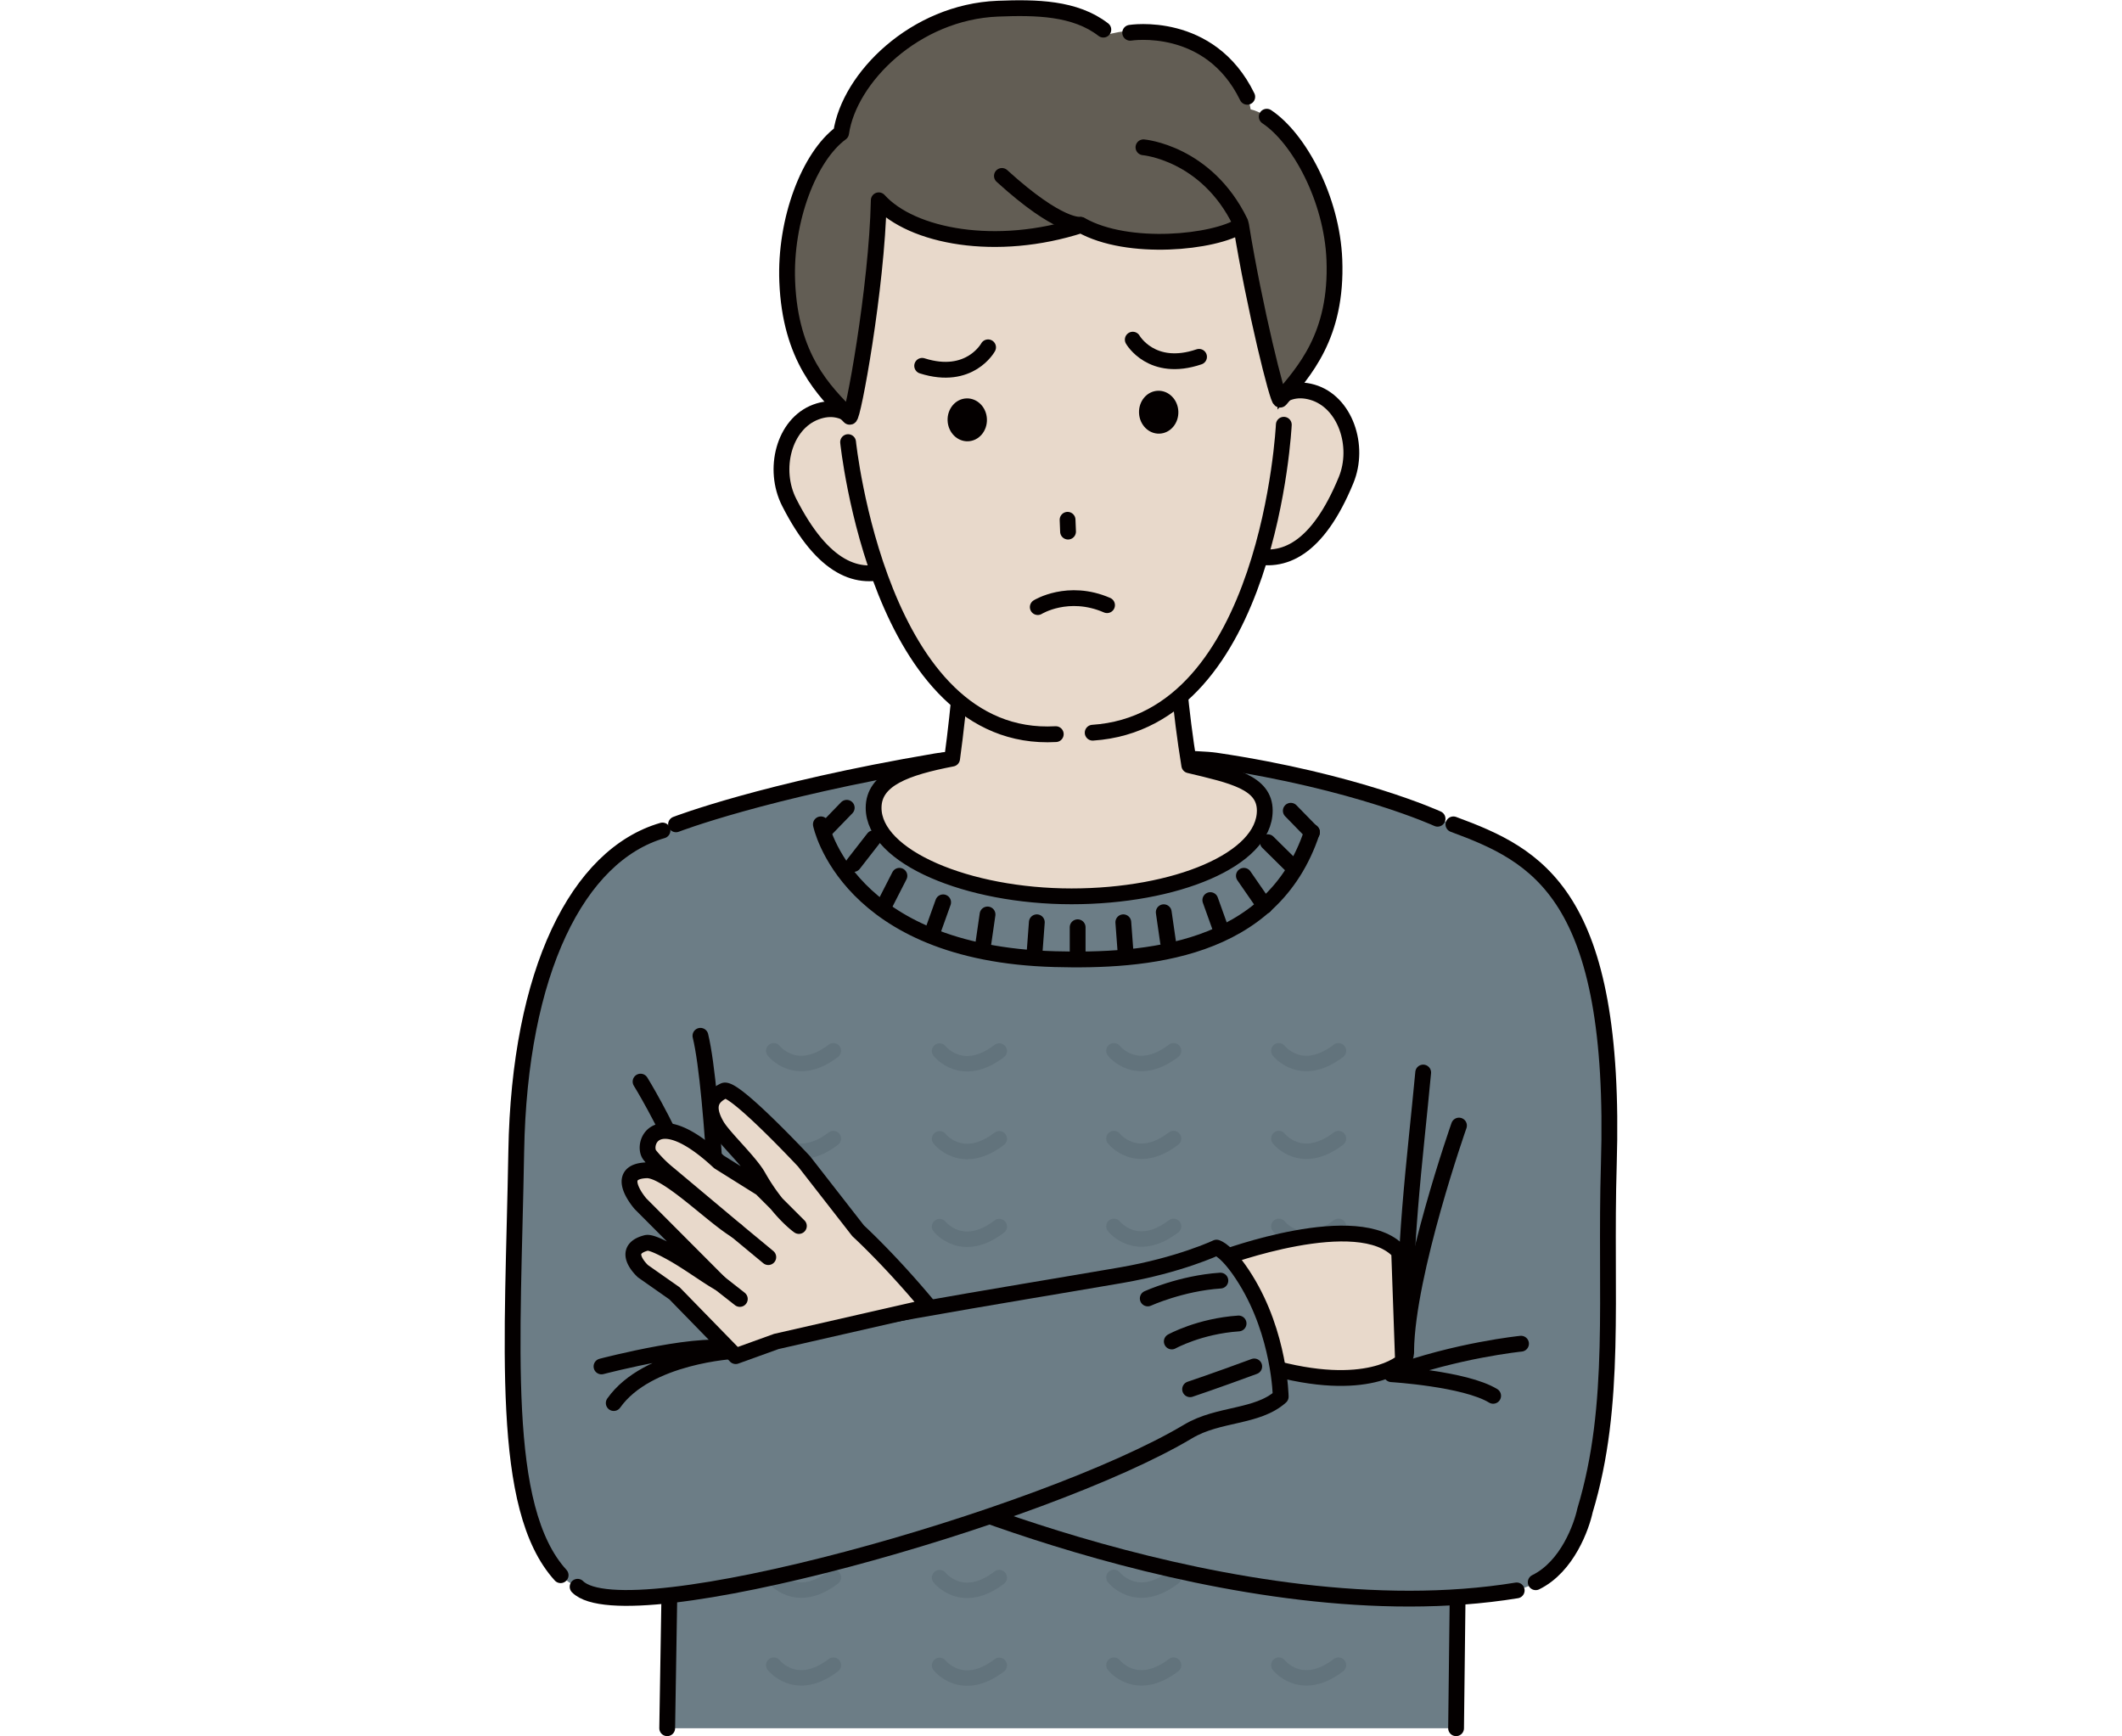<svg xmlns="http://www.w3.org/2000/svg" xmlns:xlink="http://www.w3.org/1999/xlink" viewBox="0 0 110 90" style="enable-background:new 0 0 110 90" xml:space="preserve"><defs><path id="a" d="M26.148 0h57.704v90H26.148z"/></defs><clipPath id="b"><use xlink:href="#a" style="overflow:visible"/></clipPath><path style="clip-path:url(#b);fill:#6c7d86" d="m75.48 89.577.991-46.43s-7.788-3.06-14.894-3.93c-1.614-.196-11.368-.092-12.991.236-9.503 1.926-14.574 3.704-14.574 3.704l.574 46.42H75.48z"/><defs><path id="c" d="M26.148 0h57.704v90H26.148z"/></defs><clipPath id="d"><use xlink:href="#c" style="overflow:visible"/></clipPath><path style="clip-path:url(#d);fill:none;stroke:#040000;stroke-width:.819;stroke-linecap:round;stroke-linejoin:round;stroke-miterlimit:10" d="m34.586 89.577.375-23.111"/><defs><path id="e" d="M26.148 0h57.704v90H26.148z"/></defs><clipPath id="f"><use xlink:href="#e" style="overflow:visible"/></clipPath><path style="clip-path:url(#f);fill:none;stroke:#040000;stroke-width:.819;stroke-linecap:round;stroke-linejoin:round;stroke-miterlimit:10" d="m75.752 66.391-.272 23.186"/><defs><path id="g" d="M26.148 0h57.704v90H26.148z"/></defs><clipPath id="h"><use xlink:href="#g" style="overflow:visible"/></clipPath><path style="clip-path:url(#h);fill:none;stroke:#040000;stroke-width:.819;stroke-linecap:round;stroke-linejoin:round;stroke-miterlimit:10" d="M35.043 42.727s4.524-1.754 13.498-3.273c1.633-.277 12.856-.272 14.465-.034 7.299 1.081 11.514 3.017 11.514 3.017"/><defs><path id="i" d="M26.148 0h57.704v90H26.148z"/></defs><clipPath id="j"><use xlink:href="#i" style="overflow:visible"/></clipPath><path style="clip-path:url(#j);fill:#e8d9cb" d="M61.649 39.665c-.915-5.582-.869-10.937-.869-10.937l-10.63-.306s-.013 5.2-.794 10.899c-2.39.463-4.07 1.058-4.07 2.55 0 2.547 4.876 4.588 10.26 4.588s10.017-1.9 10.017-4.445c0-1.466-1.686-1.815-3.914-2.349"/><defs><path id="k" d="M26.148 0h57.704v90H26.148z"/></defs><clipPath id="l"><use xlink:href="#k" style="overflow:visible"/></clipPath><path style="clip-path:url(#l);fill:none;stroke:#040000;stroke-width:.819;stroke-linecap:round;stroke-linejoin:round;stroke-miterlimit:10" d="M61.649 39.665c-.915-5.582-.869-10.937-.869-10.937l-10.63-.306s-.013 5.2-.794 10.899c-2.39.463-4.07 1.058-4.07 2.55 0 2.547 4.876 4.588 10.26 4.588s10.017-1.9 10.017-4.445c0-1.466-1.686-1.815-3.914-2.349z"/><defs><path id="m" d="M26.148 0h57.704v90H26.148z"/></defs><clipPath id="n"><use xlink:href="#m" style="overflow:visible"/></clipPath><path style="clip-path:url(#n);fill:none;stroke:#040000;stroke-width:.819;stroke-linecap:round;stroke-linejoin:round;stroke-miterlimit:10" d="M42.552 42.727s1.341 6.697 12.12 6.987c4.661.127 11.276-.343 13.338-6.592"/><defs><path id="o" d="M26.148 0h57.704v90H26.148z"/></defs><clipPath id="p"><use xlink:href="#o" style="overflow:visible"/></clipPath><path style="clip-path:url(#p);fill:none;stroke:#040000;stroke-width:.819;stroke-linecap:round;stroke-linejoin:round;stroke-miterlimit:10" d="M55.863 48.061v1.362"/><defs><path id="q" d="M26.148 0h57.704v90H26.148z"/></defs><clipPath id="r"><use xlink:href="#q" style="overflow:visible"/></clipPath><path style="clip-path:url(#r);fill:none;stroke:#040000;stroke-width:.819;stroke-linecap:round;stroke-linejoin:round;stroke-miterlimit:10" d="m53.747 47.803-.117 1.568"/><defs><path id="s" d="M26.148 0h57.704v90H26.148z"/></defs><clipPath id="t"><use xlink:href="#s" style="overflow:visible"/></clipPath><path style="clip-path:url(#t);fill:none;stroke:#040000;stroke-width:.819;stroke-linecap:round;stroke-linejoin:round;stroke-miterlimit:10" d="m51.192 47.398-.225 1.556"/><defs><path id="u" d="M26.148 0h57.704v90H26.148z"/></defs><clipPath id="v"><use xlink:href="#u" style="overflow:visible"/></clipPath><path style="clip-path:url(#v);fill:none;stroke:#040000;stroke-width:.819;stroke-linecap:round;stroke-linejoin:round;stroke-miterlimit:10" d="m46.624 45.394-.716 1.4"/><defs><path id="w" d="M26.148 0h57.704v90H26.148z"/></defs><clipPath id="x"><use xlink:href="#w" style="overflow:visible"/></clipPath><path style="clip-path:url(#x);fill:none;stroke:#040000;stroke-width:.819;stroke-linecap:round;stroke-linejoin:round;stroke-miterlimit:10" d="m45.286 43.446-1.041 1.337"/><defs><path id="y" d="M26.148 0h57.704v90H26.148z"/></defs><clipPath id="z"><use xlink:href="#y" style="overflow:visible"/></clipPath><path style="clip-path:url(#z);fill:none;stroke:#040000;stroke-width:.819;stroke-linecap:round;stroke-linejoin:round;stroke-miterlimit:10" d="m43.893 41.868-1.142 1.179"/><defs><path id="A" d="M26.148 0h57.704v90H26.148z"/></defs><clipPath id="B"><use xlink:href="#A" style="overflow:visible"/></clipPath><path style="clip-path:url(#B);fill:none;stroke:#040000;stroke-width:.819;stroke-linecap:round;stroke-linejoin:round;stroke-miterlimit:10" d="m48.89 46.769-.531 1.48"/><defs><path id="C" d="M26.148 0h57.704v90H26.148z"/></defs><clipPath id="D"><use xlink:href="#C" style="overflow:visible"/></clipPath><path style="clip-path:url(#D);fill:none;stroke:#040000;stroke-width:.819;stroke-linecap:round;stroke-linejoin:round;stroke-miterlimit:10" d="m58.23 47.803.117 1.568"/><defs><path id="E" d="M26.148 0h57.704v90H26.148z"/></defs><clipPath id="F"><use xlink:href="#E" style="overflow:visible"/></clipPath><path style="clip-path:url(#F);fill:none;stroke:#040000;stroke-width:.819;stroke-linecap:round;stroke-linejoin:round;stroke-miterlimit:10" d="m60.326 47.282.225 1.557"/><defs><path id="G" d="M26.148 0h57.704v90H26.148z"/></defs><clipPath id="H"><use xlink:href="#G" style="overflow:visible"/></clipPath><path style="clip-path:url(#H);fill:none;stroke:#040000;stroke-width:.819;stroke-linecap:round;stroke-linejoin:round;stroke-miterlimit:10" d="m64.48 45.394 1.082 1.566"/><defs><path id="I" d="M26.148 0h57.704v90H26.148z"/></defs><clipPath id="J"><use xlink:href="#I" style="overflow:visible"/></clipPath><path style="clip-path:url(#J);fill:none;stroke:#040000;stroke-width:.819;stroke-linecap:round;stroke-linejoin:round;stroke-miterlimit:10" d="m65.722 43.653 1.353 1.337"/><defs><path id="K" d="M26.148 0h57.704v90H26.148z"/></defs><clipPath id="L"><use xlink:href="#K" style="overflow:visible"/></clipPath><path style="clip-path:url(#L);fill:none;stroke:#040000;stroke-width:.819;stroke-linecap:round;stroke-linejoin:round;stroke-miterlimit:10" d="m66.912 42.023 1.098 1.126"/><defs><path id="M" d="M26.148 0h57.704v90H26.148z"/></defs><clipPath id="N"><use xlink:href="#M" style="overflow:visible"/></clipPath><path style="clip-path:url(#N);fill:none;stroke:#040000;stroke-width:.819;stroke-linecap:round;stroke-linejoin:round;stroke-miterlimit:10" d="m62.74 46.653.531 1.481"/><defs><path id="O" d="M26.148 0h57.704v90H26.148z"/></defs><clipPath id="P"><use xlink:href="#O" style="overflow:visible"/></clipPath><path style="clip-path:url(#P);fill:none;stroke:#62737c;stroke-width:.801;stroke-linecap:round;stroke-linejoin:round;stroke-miterlimit:10" d="M66.291 54.465s1.155 1.48 3.092 0"/><defs><path id="Q" d="M26.148 0h57.704v90H26.148z"/></defs><clipPath id="R"><use xlink:href="#Q" style="overflow:visible"/></clipPath><path style="clip-path:url(#R);fill:none;stroke:#62737c;stroke-width:.801;stroke-linecap:round;stroke-linejoin:round;stroke-miterlimit:10" d="M66.291 59.014s1.155 1.48 3.092 0"/><defs><path id="S" d="M26.148 0h57.704v90H26.148z"/></defs><clipPath id="T"><use xlink:href="#S" style="overflow:visible"/></clipPath><path style="clip-path:url(#T);fill:none;stroke:#62737c;stroke-width:.801;stroke-linecap:round;stroke-linejoin:round;stroke-miterlimit:10" d="M66.291 63.563s1.155 1.48 3.092 0"/><defs><path id="U" d="M26.148 0h57.704v90H26.148z"/></defs><clipPath id="V"><use xlink:href="#U" style="overflow:visible"/></clipPath><path style="clip-path:url(#V);fill:none;stroke:#62737c;stroke-width:.801;stroke-linecap:round;stroke-linejoin:round;stroke-miterlimit:10" d="M66.291 68.112s1.155 1.48 3.092 0"/><defs><path id="W" d="M26.148 0h57.704v90H26.148z"/></defs><clipPath id="X"><use xlink:href="#W" style="overflow:visible"/></clipPath><path style="clip-path:url(#X);fill:none;stroke:#62737c;stroke-width:.801;stroke-linecap:round;stroke-linejoin:round;stroke-miterlimit:10" d="M66.291 72.661s1.155 1.48 3.092 0"/><defs><path id="Y" d="M26.148 0h57.704v90H26.148z"/></defs><clipPath id="Z"><use xlink:href="#Y" style="overflow:visible"/></clipPath><path style="clip-path:url(#Z);fill:none;stroke:#62737c;stroke-width:.801;stroke-linecap:round;stroke-linejoin:round;stroke-miterlimit:10" d="M66.291 77.21s1.155 1.48 3.092 0"/><defs><path id="aa" d="M26.148 0h57.704v90H26.148z"/></defs><clipPath id="ab"><use xlink:href="#aa" style="overflow:visible"/></clipPath><path style="clip-path:url(#ab);fill:none;stroke:#62737c;stroke-width:.801;stroke-linecap:round;stroke-linejoin:round;stroke-miterlimit:10" d="M66.291 81.759s1.155 1.48 3.092 0"/><defs><path id="ac" d="M26.148 0h57.704v90H26.148z"/></defs><clipPath id="ad"><use xlink:href="#ac" style="overflow:visible"/></clipPath><path style="clip-path:url(#ad);fill:none;stroke:#62737c;stroke-width:.801;stroke-linecap:round;stroke-linejoin:round;stroke-miterlimit:10" d="M66.291 86.308s1.155 1.48 3.092 0"/><defs><path id="ae" d="M26.148 0h57.704v90H26.148z"/></defs><clipPath id="af"><use xlink:href="#ae" style="overflow:visible"/></clipPath><path style="clip-path:url(#af);fill:none;stroke:#62737c;stroke-width:.801;stroke-linecap:round;stroke-linejoin:round;stroke-miterlimit:10" d="M57.744 54.465s1.155 1.48 3.091 0"/><defs><path id="ag" d="M26.148 0h57.704v90H26.148z"/></defs><clipPath id="ah"><use xlink:href="#ag" style="overflow:visible"/></clipPath><path style="clip-path:url(#ah);fill:none;stroke:#62737c;stroke-width:.801;stroke-linecap:round;stroke-linejoin:round;stroke-miterlimit:10" d="M57.744 59.014s1.155 1.48 3.091 0"/><defs><path id="ai" d="M26.148 0h57.704v90H26.148z"/></defs><clipPath id="aj"><use xlink:href="#ai" style="overflow:visible"/></clipPath><path style="clip-path:url(#aj);fill:none;stroke:#62737c;stroke-width:.801;stroke-linecap:round;stroke-linejoin:round;stroke-miterlimit:10" d="M57.744 63.563s1.155 1.48 3.091 0"/><defs><path id="ak" d="M26.148 0h57.704v90H26.148z"/></defs><clipPath id="al"><use xlink:href="#ak" style="overflow:visible"/></clipPath><path style="clip-path:url(#al);fill:none;stroke:#62737c;stroke-width:.801;stroke-linecap:round;stroke-linejoin:round;stroke-miterlimit:10" d="M57.744 68.112s1.155 1.48 3.091 0"/><defs><path id="am" d="M26.148 0h57.704v90H26.148z"/></defs><clipPath id="an"><use xlink:href="#am" style="overflow:visible"/></clipPath><path style="clip-path:url(#an);fill:none;stroke:#62737c;stroke-width:.801;stroke-linecap:round;stroke-linejoin:round;stroke-miterlimit:10" d="M57.744 72.661s1.155 1.48 3.091 0"/><defs><path id="ao" d="M26.148 0h57.704v90H26.148z"/></defs><clipPath id="ap"><use xlink:href="#ao" style="overflow:visible"/></clipPath><path style="clip-path:url(#ap);fill:none;stroke:#62737c;stroke-width:.801;stroke-linecap:round;stroke-linejoin:round;stroke-miterlimit:10" d="M57.744 77.21s1.155 1.48 3.091 0"/><defs><path id="aq" d="M26.148 0h57.704v90H26.148z"/></defs><clipPath id="ar"><use xlink:href="#aq" style="overflow:visible"/></clipPath><path style="clip-path:url(#ar);fill:none;stroke:#62737c;stroke-width:.801;stroke-linecap:round;stroke-linejoin:round;stroke-miterlimit:10" d="M57.744 81.759s1.155 1.48 3.091 0"/><defs><path id="as" d="M26.148 0h57.704v90H26.148z"/></defs><clipPath id="at"><use xlink:href="#as" style="overflow:visible"/></clipPath><path style="clip-path:url(#at);fill:none;stroke:#62737c;stroke-width:.801;stroke-linecap:round;stroke-linejoin:round;stroke-miterlimit:10" d="M57.744 86.308s1.155 1.48 3.091 0"/><defs><path id="au" d="M26.148 0h57.704v90H26.148z"/></defs><clipPath id="av"><use xlink:href="#au" style="overflow:visible"/></clipPath><path style="clip-path:url(#av);fill:none;stroke:#62737c;stroke-width:.801;stroke-linecap:round;stroke-linejoin:round;stroke-miterlimit:10" d="M48.707 54.477s1.155 1.48 3.092 0"/><defs><path id="aw" d="M26.148 0h57.704v90H26.148z"/></defs><clipPath id="ax"><use xlink:href="#aw" style="overflow:visible"/></clipPath><path style="clip-path:url(#ax);fill:none;stroke:#62737c;stroke-width:.801;stroke-linecap:round;stroke-linejoin:round;stroke-miterlimit:10" d="M48.707 59.026s1.155 1.48 3.092 0"/><defs><path id="ay" d="M26.148 0h57.704v90H26.148z"/></defs><clipPath id="az"><use xlink:href="#ay" style="overflow:visible"/></clipPath><path style="clip-path:url(#az);fill:none;stroke:#62737c;stroke-width:.801;stroke-linecap:round;stroke-linejoin:round;stroke-miterlimit:10" d="M48.707 63.575s1.155 1.48 3.092 0"/><defs><path id="aA" d="M26.148 0h57.704v90H26.148z"/></defs><clipPath id="aB"><use xlink:href="#aA" style="overflow:visible"/></clipPath><path style="clip-path:url(#aB);fill:none;stroke:#62737c;stroke-width:.801;stroke-linecap:round;stroke-linejoin:round;stroke-miterlimit:10" d="M48.707 68.124s1.155 1.48 3.092 0"/><defs><path id="aC" d="M26.148 0h57.704v90H26.148z"/></defs><clipPath id="aD"><use xlink:href="#aC" style="overflow:visible"/></clipPath><path style="clip-path:url(#aD);fill:none;stroke:#62737c;stroke-width:.801;stroke-linecap:round;stroke-linejoin:round;stroke-miterlimit:10" d="M48.707 72.673s1.155 1.48 3.092 0"/><defs><path id="aE" d="M26.148 0h57.704v90H26.148z"/></defs><clipPath id="aF"><use xlink:href="#aE" style="overflow:visible"/></clipPath><path style="clip-path:url(#aF);fill:none;stroke:#62737c;stroke-width:.801;stroke-linecap:round;stroke-linejoin:round;stroke-miterlimit:10" d="M48.707 77.222s1.155 1.48 3.092 0"/><defs><path id="aG" d="M26.148 0h57.704v90H26.148z"/></defs><clipPath id="aH"><use xlink:href="#aG" style="overflow:visible"/></clipPath><path style="clip-path:url(#aH);fill:none;stroke:#62737c;stroke-width:.801;stroke-linecap:round;stroke-linejoin:round;stroke-miterlimit:10" d="M48.707 81.771s1.155 1.48 3.092 0"/><defs><path id="aI" d="M26.148 0h57.704v90H26.148z"/></defs><clipPath id="aJ"><use xlink:href="#aI" style="overflow:visible"/></clipPath><path style="clip-path:url(#aJ);fill:none;stroke:#62737c;stroke-width:.801;stroke-linecap:round;stroke-linejoin:round;stroke-miterlimit:10" d="M48.707 86.32s1.155 1.48 3.092 0"/><defs><path id="aK" d="M26.148 0h57.704v90H26.148z"/></defs><clipPath id="aL"><use xlink:href="#aK" style="overflow:visible"/></clipPath><path style="clip-path:url(#aL);fill:none;stroke:#62737c;stroke-width:.801;stroke-linecap:round;stroke-linejoin:round;stroke-miterlimit:10" d="M40.11 54.465s1.154 1.48 3.09 0"/><defs><path id="aM" d="M26.148 0h57.704v90H26.148z"/></defs><clipPath id="aN"><use xlink:href="#aM" style="overflow:visible"/></clipPath><path style="clip-path:url(#aN);fill:none;stroke:#62737c;stroke-width:.801;stroke-linecap:round;stroke-linejoin:round;stroke-miterlimit:10" d="M40.11 59.014s1.154 1.48 3.09 0"/><defs><path id="aO" d="M26.148 0h57.704v90H26.148z"/></defs><clipPath id="aP"><use xlink:href="#aO" style="overflow:visible"/></clipPath><path style="clip-path:url(#aP);fill:none;stroke:#62737c;stroke-width:.801;stroke-linecap:round;stroke-linejoin:round;stroke-miterlimit:10" d="M40.11 63.563s1.154 1.48 3.09 0"/><defs><path id="aQ" d="M26.148 0h57.704v90H26.148z"/></defs><clipPath id="aR"><use xlink:href="#aQ" style="overflow:visible"/></clipPath><path style="clip-path:url(#aR);fill:none;stroke:#62737c;stroke-width:.801;stroke-linecap:round;stroke-linejoin:round;stroke-miterlimit:10" d="M40.11 68.112s1.154 1.48 3.09 0"/><defs><path id="aS" d="M26.148 0h57.704v90H26.148z"/></defs><clipPath id="aT"><use xlink:href="#aS" style="overflow:visible"/></clipPath><path style="clip-path:url(#aT);fill:none;stroke:#62737c;stroke-width:.801;stroke-linecap:round;stroke-linejoin:round;stroke-miterlimit:10" d="M40.11 72.661s1.154 1.48 3.09 0"/><defs><path id="aU" d="M26.148 0h57.704v90H26.148z"/></defs><clipPath id="aV"><use xlink:href="#aU" style="overflow:visible"/></clipPath><path style="clip-path:url(#aV);fill:none;stroke:#62737c;stroke-width:.801;stroke-linecap:round;stroke-linejoin:round;stroke-miterlimit:10" d="M40.11 77.21s1.154 1.48 3.09 0"/><defs><path id="aW" d="M26.148 0h57.704v90H26.148z"/></defs><clipPath id="aX"><use xlink:href="#aW" style="overflow:visible"/></clipPath><path style="clip-path:url(#aX);fill:none;stroke:#62737c;stroke-width:.801;stroke-linecap:round;stroke-linejoin:round;stroke-miterlimit:10" d="M40.11 81.759s1.154 1.48 3.09 0"/><defs><path id="aY" d="M26.148 0h57.704v90H26.148z"/></defs><clipPath id="aZ"><use xlink:href="#aY" style="overflow:visible"/></clipPath><path style="clip-path:url(#aZ);fill:none;stroke:#62737c;stroke-width:.801;stroke-linecap:round;stroke-linejoin:round;stroke-miterlimit:10" d="M40.11 86.308s1.154 1.48 3.09 0"/><defs><path id="ba" d="M26.148 0h57.704v90H26.148z"/></defs><clipPath id="bb"><use xlink:href="#ba" style="overflow:visible"/></clipPath><path style="clip-path:url(#bb);fill:#6c7d86" d="M76.104 43.245c-.956-.203-1.654 4.996-2.329 12.294-.41 4.422-1.1 8.873-.882 13.757.136 3.051-10.493.152-21.371-1.391l-5.767 7.46s14.043 8.539 32.868 7.016c0 0 2.76-.202 3.745-4.867 1.67-5.513.97-10.724 1.04-17.552.11-11.151-2.552-15.704-7.304-16.717"/><defs><path id="bc" d="M26.148 0h57.704v90H26.148z"/></defs><clipPath id="bd"><use xlink:href="#bc" style="overflow:visible"/></clipPath><path style="clip-path:url(#bd);fill:none;stroke:#040000;stroke-width:.819;stroke-linecap:round;stroke-linejoin:round;stroke-miterlimit:10" d="M46.238 76.591s17.91 8.203 32.385 5.843"/><defs><path id="be" d="M26.148 0h57.704v90H26.148z"/></defs><clipPath id="bf"><use xlink:href="#be" style="overflow:visible"/></clipPath><path style="clip-path:url(#bf);fill:none;stroke:#040000;stroke-width:.819;stroke-linecap:round;stroke-linejoin:round;stroke-miterlimit:10" d="M73.775 55.591c-.41 4.422-1.1 9.513-.882 14.396.136 3.052-11.201-.798-22.079-2.34"/><defs><path id="bg" d="M26.148 0h57.704v90H26.148z"/></defs><clipPath id="bh"><use xlink:href="#bg" style="overflow:visible"/></clipPath><path style="clip-path:url(#bh);fill:none;stroke:#040000;stroke-width:.819;stroke-linecap:round;stroke-linejoin:round;stroke-miterlimit:10" d="M79.608 82.01c1.654-.81 2.384-2.918 2.553-3.714 1.67-5.513 1.032-11.115 1.237-17.94.423-14.035-3.726-16.025-8.057-17.628"/><defs><path id="bi" d="M26.148 0h57.704v90H26.148z"/></defs><clipPath id="bj"><use xlink:href="#bi" style="overflow:visible"/></clipPath><path style="clip-path:url(#bj);fill:none;stroke:#040000;stroke-width:.819;stroke-linecap:round;stroke-linejoin:round;stroke-miterlimit:10" d="M78.847 69.646s-3.358.341-6.714 1.582c0 0 3.803.23 5.268 1.12"/><defs><path id="bk" d="M26.148 0h57.704v90H26.148z"/></defs><clipPath id="bl"><use xlink:href="#bk" style="overflow:visible"/></clipPath><path style="clip-path:url(#bl);fill:none;stroke:#040000;stroke-width:.819;stroke-linecap:round;stroke-linejoin:round;stroke-miterlimit:10" d="M75.631 58.34s-2.679 7.618-2.739 11.647"/><defs><path id="bm" d="M26.148 0h57.704v90H26.148z"/></defs><clipPath id="bn"><use xlink:href="#bm" style="overflow:visible"/></clipPath><path style="clip-path:url(#bn);fill:#e8d9cb" d="M63.384 65.21s7.068-2.633 9.145-.327l.2 5.674s-1.82 1.758-7.007.268c0 0-2.534-3.232-2.338-5.615"/><defs><path id="bo" d="M26.148 0h57.704v90H26.148z"/></defs><clipPath id="bp"><use xlink:href="#bo" style="overflow:visible"/></clipPath><path style="clip-path:url(#bp);fill:none;stroke:#040000;stroke-width:.819;stroke-linecap:round;stroke-linejoin:round;stroke-miterlimit:10" d="M63.384 65.21s7.068-2.633 9.145-.327l.2 5.674s-1.82 1.758-7.007.268c0 0-2.534-3.232-2.338-5.615z"/><defs><path id="bq" d="M26.148 0h57.704v90H26.148z"/></defs><clipPath id="br"><use xlink:href="#bq" style="overflow:visible"/></clipPath><path style="clip-path:url(#br);fill:#6c7d86" d="M64.707 66.41c-.943-1.518-1.504-1.65-1.504-1.65s-2.092.535-5.14 1.083c-5.898 1.058-15.326 2.877-20.442 4.235-.091-3.248-.641-6.906-1.104-11.134-.66-5.997-2.175-15.897-2.175-15.897-4.992 2.669-7.477 5.393-7.611 16.235-.126 10.007-1.151 18.422 2.031 21.907 1.14 2.572 8.428 1.29 10.017.923 6.507-1.499 14.968-4.336 22.954-7.825 1.689-.737 3.43-.8 4.656-1.893 0 0 .1-3.114-1.682-5.984"/><defs><path id="bs" d="M26.148 0h57.704v90H26.148z"/></defs><clipPath id="bt"><use xlink:href="#bs" style="overflow:visible"/></clipPath><path style="clip-path:url(#bt);fill:none;stroke:#040000;stroke-width:.819;stroke-linecap:round;stroke-linejoin:round;stroke-miterlimit:10" d="M59.497 67.301s1.73-.789 3.765-.925"/><defs><path id="bu" d="M26.148 0h57.704v90H26.148z"/></defs><clipPath id="bv"><use xlink:href="#bu" style="overflow:visible"/></clipPath><path style="clip-path:url(#bv);fill:none;stroke:#040000;stroke-width:.819;stroke-linecap:round;stroke-linejoin:round;stroke-miterlimit:10" d="M60.743 69.531s1.43-.796 3.463-.933"/><defs><path id="bw" d="M26.148 0h57.704v90H26.148z"/></defs><clipPath id="bx"><use xlink:href="#bw" style="overflow:visible"/></clipPath><path style="clip-path:url(#bx);fill:none;stroke:#040000;stroke-width:.819;stroke-linecap:round;stroke-linejoin:round;stroke-miterlimit:10" d="M61.692 72.007s1.31-.437 3.325-1.182"/><defs><path id="by" d="M26.148 0h57.704v90H26.148z"/></defs><clipPath id="bz"><use xlink:href="#by" style="overflow:visible"/></clipPath><path style="clip-path:url(#bz);fill:none;stroke:#040000;stroke-width:.819;stroke-linecap:round;stroke-linejoin:round;stroke-miterlimit:10" d="M34.342 43.046c-4.399 1.275-7.42 7.308-7.581 16.639-.173 10.005-.881 18.475 2.301 21.96"/><defs><path id="bA" d="M26.148 0h57.704v90H26.148z"/></defs><clipPath id="bB"><use xlink:href="#bA" style="overflow:visible"/></clipPath><path style="clip-path:url(#bB);fill:none;stroke:#040000;stroke-width:.819;stroke-linecap:round;stroke-linejoin:round;stroke-miterlimit:10" d="M29.942 82.245c2.48 2.493 24.183-3.593 31.65-8.052 1.582-.945 3.571-.706 4.797-1.8 0 0-.04-3.207-1.822-6.077-.943-1.52-1.505-1.65-1.505-1.65s-1.908.906-4.96 1.432c-6.106 1.052-15.505 2.528-20.622 3.886-.09-3.248-.47-13.41-1.171-16.297"/><defs><path id="bC" d="M26.148 0h57.704v90H26.148z"/></defs><clipPath id="bD"><use xlink:href="#bC" style="overflow:visible"/></clipPath><path style="clip-path:url(#bD);fill:none;stroke:#040000;stroke-width:.819;stroke-linecap:round;stroke-linejoin:round;stroke-miterlimit:10" d="M31.18 70.825s5.63-1.475 6.915-.802c0 0-4.536.228-6.28 2.7"/><defs><path id="bE" d="M26.148 0h57.704v90H26.148z"/></defs><clipPath id="bF"><use xlink:href="#bE" style="overflow:visible"/></clipPath><path style="clip-path:url(#bF);fill:none;stroke:#040000;stroke-width:.819;stroke-linecap:round;stroke-linejoin:round;stroke-miterlimit:10" d="M33.205 56.062s4.734 7.602 4.41 13.722"/><defs><path id="bG" d="M26.148 0h57.704v90H26.148z"/></defs><clipPath id="bH"><use xlink:href="#bG" style="overflow:visible"/></clipPath><path style="clip-path:url(#bH);fill:#e8d9cb" d="M48.15 67.726c-2-2.412-3.666-3.931-3.666-3.931l-2.8-3.594s-3.654-3.914-4.153-3.668c-.524.258-1.033.68-.377 1.81.352.607 1.716 1.87 2.148 2.635 1.03 1.82 2.11 2.567 2.11 2.567l-1.952-1.95-2.189-1.37c-3.295-3.063-4.02-.906-3.589-.356a6.507 6.507 0 0 0 1.004.998l3.476 2.913c-1.273-.771-3.601-3.162-4.649-3.122-1.778.069-.31 1.735-.31 1.735l4.095 4.108c-.524-.272-1.608-1.078-2.48-1.56-.597-.332-1.112-.57-1.312-.519-1.406.36-.178 1.466-.178 1.466l1.64 1.15 3.17 3.252 2.103-.759 7.91-1.805z"/><defs><path id="bI" d="M26.148 0h57.704v90H26.148z"/></defs><clipPath id="bJ"><use xlink:href="#bI" style="overflow:visible"/></clipPath><path style="clip-path:url(#bJ);fill:none;stroke:#040000;stroke-width:.819;stroke-linecap:round;stroke-linejoin:round;stroke-miterlimit:10" d="M48.15 67.726c-2-2.412-3.666-3.931-3.666-3.931l-2.8-3.594s-3.654-3.914-4.153-3.668c-.524.258-1.033.68-.377 1.81.352.607 1.716 1.87 2.148 2.635 1.03 1.82 2.11 2.567 2.11 2.567l-1.952-1.95-2.189-1.37c-3.295-3.063-4.02-.906-3.589-.356a6.507 6.507 0 0 0 1.004.998l3.476 2.913c-1.273-.771-3.601-3.162-4.649-3.122-1.778.069-.31 1.735-.31 1.735l4.095 4.108c-.524-.272-1.608-1.078-2.48-1.56-.597-.332-1.112-.57-1.312-.519-1.406.36-.178 1.466-.178 1.466l1.64 1.15 3.17 3.252 2.103-.759 7.91-1.805z"/><defs><path id="bK" d="M26.148 0h57.704v90H26.148z"/></defs><clipPath id="bL"><use xlink:href="#bK" style="overflow:visible"/></clipPath><path style="clip-path:url(#bL);fill:none;stroke:#040000;stroke-width:.819;stroke-linecap:round;stroke-linejoin:round;stroke-miterlimit:10" d="m38.163 63.781 1.664 1.378"/><defs><path id="bM" d="M26.148 0h57.704v90H26.148z"/></defs><clipPath id="bN"><use xlink:href="#bM" style="overflow:visible"/></clipPath><path style="clip-path:url(#bN);fill:none;stroke:#040000;stroke-width:.819;stroke-linecap:round;stroke-linejoin:round;stroke-miterlimit:10" d="m37.017 66.28 1.334 1.047"/><defs><path id="bO" d="M26.148 0h57.704v90H26.148z"/></defs><clipPath id="bP"><use xlink:href="#bO" style="overflow:visible"/></clipPath><path style="clip-path:url(#bP);fill:#e8d9cb" d="M45.746 23.969c.68 1.796 2.078 4.906.421 5.532-1.658.627-3.496 0-5.257-3.462-.87-1.711-.28-4.056 1.377-4.682 1.657-.626 2.78.816 3.46 2.612"/><defs><path id="bQ" d="M26.148 0h57.704v90H26.148z"/></defs><clipPath id="bR"><use xlink:href="#bQ" style="overflow:visible"/></clipPath><path style="clip-path:url(#bR);fill:none;stroke:#040000;stroke-width:.819;stroke-linecap:round;stroke-linejoin:round;stroke-miterlimit:10" d="M45.746 23.969c.68 1.796 2.078 4.906.421 5.532-1.658.627-3.496 0-5.257-3.462-.87-1.711-.28-4.056 1.377-4.682 1.657-.626 2.78.816 3.46 2.612z"/><defs><path id="bS" d="M26.148 0h57.704v90H26.148z"/></defs><clipPath id="bT"><use xlink:href="#bS" style="overflow:visible"/></clipPath><path style="clip-path:url(#bT);fill:#e8d9cb" d="M64.79 23.209c-.533 1.844-1.68 5.055.023 5.548 1.702.493 3.485-.279 4.964-3.87.731-1.775-.045-4.065-1.747-4.557-1.702-.492-2.706 1.034-3.24 2.879"/><defs><path id="bU" d="M26.148 0h57.704v90H26.148z"/></defs><clipPath id="bV"><use xlink:href="#bU" style="overflow:visible"/></clipPath><path style="clip-path:url(#bV);fill:none;stroke:#040000;stroke-width:.819;stroke-linecap:round;stroke-linejoin:round;stroke-miterlimit:10" d="M64.79 23.209c-.533 1.844-1.68 5.055.023 5.548 1.702.493 3.485-.279 4.964-3.87.731-1.775-.045-4.065-1.747-4.557-1.702-.492-2.706 1.034-3.24 2.879z"/><defs><path id="bW" d="M26.148 0h57.704v90H26.148z"/></defs><clipPath id="bX"><use xlink:href="#bW" style="overflow:visible"/></clipPath><path style="clip-path:url(#bX);fill:#e8d9cb" d="M66.254 17.233c.234 10.01-1.701 20.649-10.699 21.008-9.574.382-11.572-11.486-11.917-20.105-.344-8.62 4.782-14.908 11.027-15.157 6.245-.25 11.387 5.63 11.589 14.254"/><defs><path id="bY" d="M26.148 0h57.704v90H26.148z"/></defs><clipPath id="bZ"><use xlink:href="#bY" style="overflow:visible"/></clipPath><path style="clip-path:url(#bZ);fill:none;stroke:#040000;stroke-width:.819;stroke-linecap:round;stroke-linejoin:round;stroke-miterlimit:10" d="M43.963 22.916s1.62 15.651 10.766 15.136"/><defs><path id="ca" d="M26.148 0h57.704v90H26.148z"/></defs><clipPath id="cb"><use xlink:href="#ca" style="overflow:visible"/></clipPath><path style="clip-path:url(#cb);fill:none;stroke:#040000;stroke-width:.819;stroke-linecap:round;stroke-linejoin:round;stroke-miterlimit:10" d="M66.55 22.015s-.745 15.357-9.908 15.962"/><defs><path id="cc" d="M26.148 0h57.704v90H26.148z"/></defs><clipPath id="cd"><use xlink:href="#cc" style="overflow:visible"/></clipPath><path style="clip-path:url(#cd);fill:#040000" d="M61.083 21.324c.024.615-.412 1.13-.975 1.152-.563.023-1.038-.457-1.063-1.07-.025-.614.411-1.13.975-1.152.562-.022 1.038.456 1.063 1.07"/><defs><path id="ce" d="M26.148 0h57.704v90H26.148z"/></defs><clipPath id="cf"><use xlink:href="#ce" style="overflow:visible"/></clipPath><path style="clip-path:url(#cf);fill:#040000" d="M51.16 21.72c.024.615-.412 1.13-.974 1.152-.564.023-1.04-.457-1.064-1.07-.025-.614.411-1.13.975-1.152.562-.022 1.039.456 1.063 1.07"/><defs><path id="cg" d="M26.148 0h57.704v90H26.148z"/></defs><clipPath id="ch"><use xlink:href="#cg" style="overflow:visible"/></clipPath><path style="clip-path:url(#ch);fill:none;stroke:#040000;stroke-width:.819;stroke-linecap:round;stroke-linejoin:round;stroke-miterlimit:10" d="M51.22 18.002s-.945 1.745-3.417.96"/><defs><path id="ci" d="M26.148 0h57.704v90H26.148z"/></defs><clipPath id="cj"><use xlink:href="#ci" style="overflow:visible"/></clipPath><path style="clip-path:url(#cj);fill:none;stroke:#040000;stroke-width:.819;stroke-linecap:round;stroke-linejoin:round;stroke-miterlimit:10" d="M58.72 17.605s.98 1.725 3.436.89"/><defs><path id="ck" d="M26.148 0h57.704v90H26.148z"/></defs><clipPath id="cl"><use xlink:href="#ck" style="overflow:visible"/></clipPath><path style="clip-path:url(#cl);fill:none;stroke:#040000;stroke-width:.819;stroke-linecap:round;stroke-linejoin:round;stroke-miterlimit:10" d="m55.341 26.941.024.613"/><defs><path id="cm" d="M26.148 0h57.704v90H26.148z"/></defs><clipPath id="cn"><use xlink:href="#cm" style="overflow:visible"/></clipPath><path style="clip-path:url(#cn);fill:none;stroke:#040000;stroke-width:.819;stroke-linecap:round;stroke-linejoin:round;stroke-miterlimit:10" d="M53.796 31.467s1.57-.976 3.591-.1"/><defs><path id="co" d="M26.148 0h57.704v90H26.148z"/></defs><clipPath id="cp"><use xlink:href="#co" style="overflow:visible"/></clipPath><path style="clip-path:url(#cp);fill:#625d54" d="M69.171 13.46c-.147-3.688-2.457-7.364-4.34-7.79-.314-2.156-3.504-5.026-7.602-3.827C55.764.712 53.714.371 51.722.45c-4.298.172-7.706 3.584-8.12 6.443-1.66 1.218-2.922 4.517-2.794 7.699.158 3.958 1.907 5.673 3.235 7.01.153.154 1.425-6.96 1.52-11.5 1.705 1.89 6.097 2.99 10.485 1.565 2.434 1.375 6.92.907 8.29.015.687 4.26 1.913 9.166 2.028 9.03 1.217-1.44 2.963-3.294 2.805-7.253"/><defs><path id="cq" d="M26.148 0h57.704v90H26.148z"/></defs><clipPath id="cr"><use xlink:href="#cq" style="overflow:visible"/></clipPath><path style="clip-path:url(#cr);fill:none;stroke:#040000;stroke-width:.819;stroke-linecap:round;stroke-linejoin:round;stroke-miterlimit:10" d="M58.586 1.699s4.128-.668 6.069 3.318"/><defs><path id="cs" d="M26.148 0h57.704v90H26.148z"/></defs><clipPath id="ct"><use xlink:href="#cs" style="overflow:visible"/></clipPath><path style="clip-path:url(#ct);fill:none;stroke:#040000;stroke-width:.819;stroke-linecap:round;stroke-linejoin:round;stroke-miterlimit:10" d="M57.195 1.536C55.73.404 53.715.371 51.722.45c-4.298.172-7.706 3.584-8.12 6.443-1.66 1.218-2.922 4.517-2.794 7.699.158 3.958 1.906 5.673 3.235 7.01.153.155 1.417-6.68 1.51-11.22 1.708 1.89 6.108 2.712 10.495 1.287 2.434 1.372 6.92.905 8.289.012.687 4.261 1.913 9.167 2.029 9.031 1.217-1.44 2.963-3.294 2.805-7.252-.126-3.155-1.835-6.303-3.505-7.411"/><defs><path id="cu" d="M26.148 0h57.704v90H26.148z"/></defs><clipPath id="cv"><use xlink:href="#cu" style="overflow:visible"/></clipPath><path style="clip-path:url(#cv);fill:none;stroke:#040000;stroke-width:.819;stroke-linecap:round;stroke-linejoin:round;stroke-miterlimit:10" d="M55.991 11.644s-1.067.196-4.054-2.525"/><defs><path id="cw" d="M26.148 0h57.704v90H26.148z"/></defs><clipPath id="cx"><use xlink:href="#cw" style="overflow:visible"/></clipPath><path style="clip-path:url(#cx);fill:none;stroke:#040000;stroke-width:.819;stroke-linecap:round;stroke-linejoin:round;stroke-miterlimit:10" d="M59.274 7.635s3.264.273 5.021 3.888"/></svg>